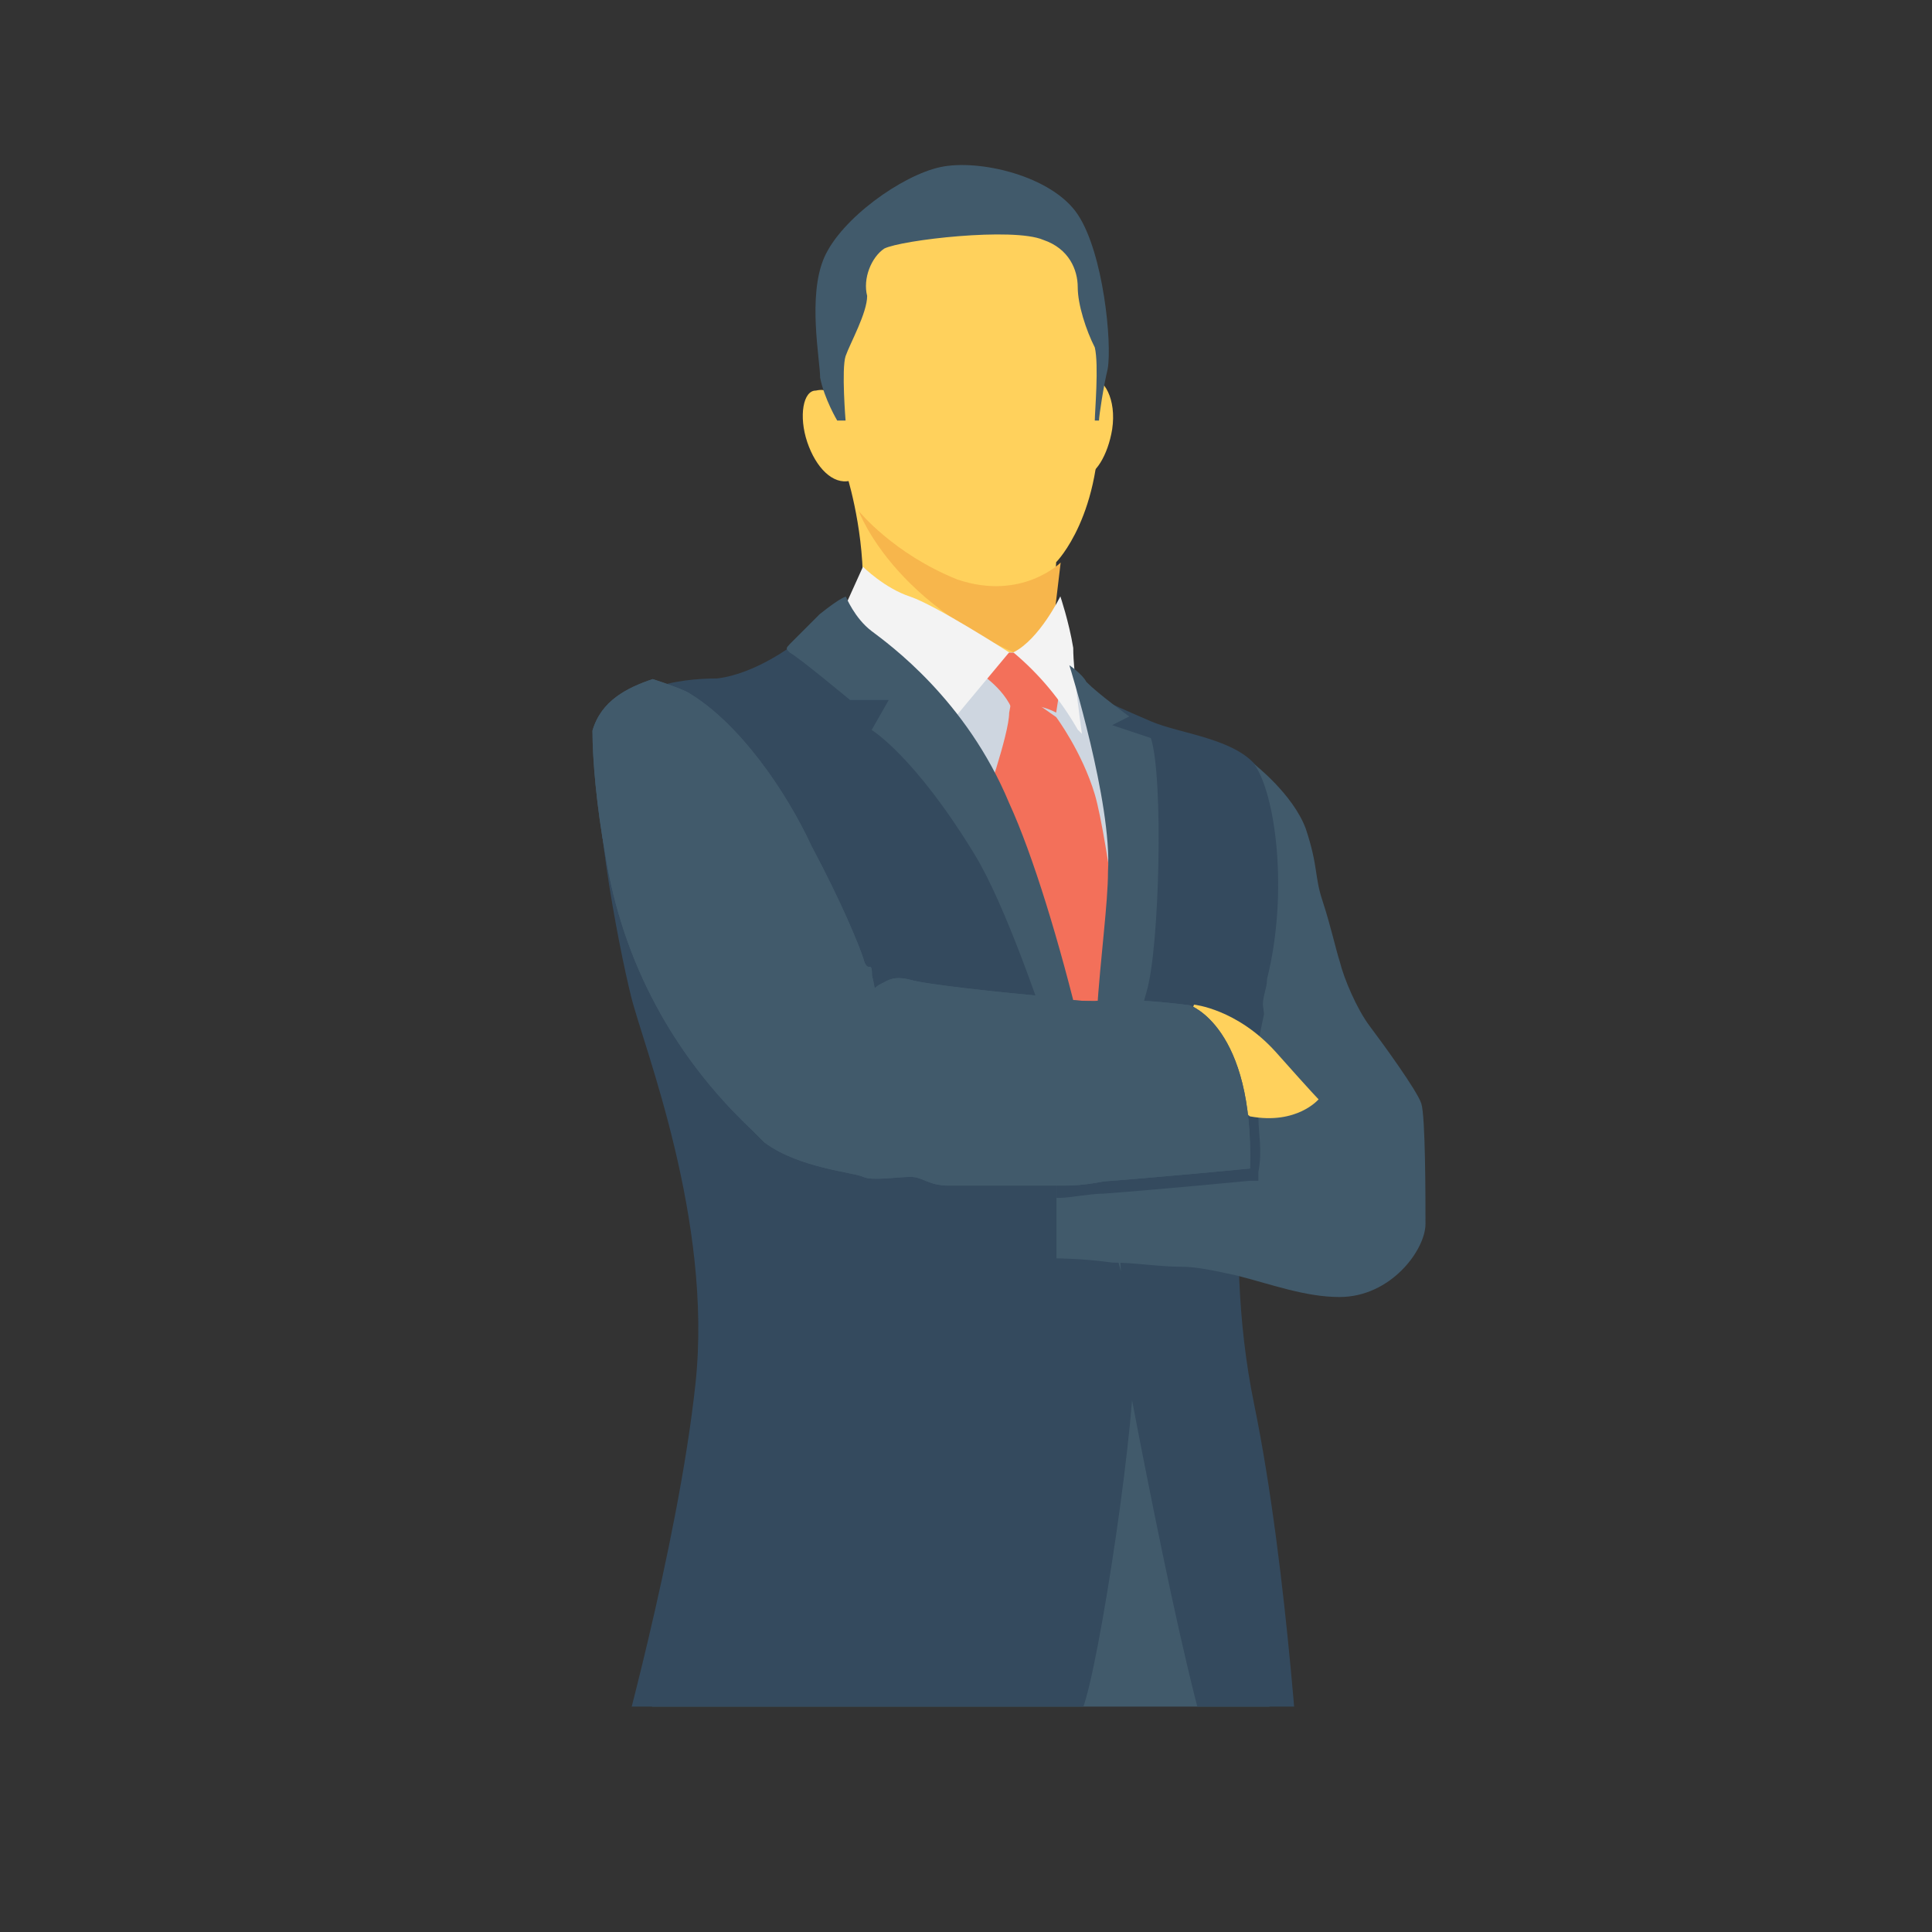 <svg version="1.1" id="Layer_1" xmlns="http://www.w3.org/2000/svg" xmlns:xlink="http://www.w3.org/1999/xlink" x="0" y="0" viewBox="0 0 600 600" xml:space="preserve"><rect x="0" y="0" width="600" height="600" fill="#333333" stroke="none"/><style>.st1{fill:#415a6b}.st2{fill:#ffd15c}.st5{fill:#f3705a}.st6{fill:#344a5e}</style><defs><path id="SVGID_1_" d="M0 1h600v529H0z"/></defs><clipPath id="SVGID_2_"><use xlink:href="#SVGID_1_" overflow="visible"/></clipPath><g clip-path="url(#SVGID_2_)"><path class="st1" d="M306.7 691c-1.3-24-5.3-58.7-5.3-58.7s-4 21.3-6.7 34.7c-1.3 4-2.7 13.3-5.3 22.7H216c0-5.3 1.3-8 1.3-10.7-17.3-62.7-14.7-160.1-14.7-160.1l66.7-109.4 98.7-13.3s24 101.4 29.4 160.1c5.3 49.4-4 108.1-9.3 133.4h-81.4v1.3z"/><path class="st2" d="M262.7 146.6s5.3 16 5.3 34.7-1.3 18.7-1.3 18.7l64 20-4-22.7 1.3-22.7s14.7-14.7 13.3-48c-1.3-33.4 0-34.7 0-34.7s0-22.7-18.7-28-48 1.3-53.4 8c-6.5 8-11.8 60-6.5 74.7z"/><path class="st2" d="M250.7 137.3c2.7 8 8 13.3 13.3 12 4-1.3 5.3-8 2.7-16-2.7-8-8-13.3-13.3-12-4-.1-5.4 8-2.7 16zm94.7-4c-1.3 8-5.3 14.7-9.3 14.7s-8-6.7-6.7-16 5.3-14.7 9.3-14.7c4.1-.1 8.1 6.6 6.7 16z"/><path class="st1" d="M256 79.9c5.3-12 24-25.4 36-28s34.7 2.7 42.7 14.7 10.7 40 9.3 48c-1.3 5.3-2.7 14.7-2.7 16H340c0-2.7 1.3-17.3 0-22.7-2.7-5.3-5.3-13.3-5.3-18.7s-2.7-12-10.7-14.7c-9.3-4-44 0-49.4 2.7-4 2.7-6.7 9.3-5.3 14.7 0 5.3-5.3 14.7-6.7 18.7-1.3 4 0 20 0 20H260s-4-6.7-5.3-13.3c0-5.4-4-25.4 1.3-37.4z"/><path d="M297.4 180c20 6.7 32-5.3 32-5.3l-2.7 22.7 2.7 10.7c-50.7-16-62.7-49.4-62.7-49.4s10.7 13.3 30.7 21.3z" fill="#f7b64c"/><path fill="#ced6e0" d="M314.7 202.6h-1.3l-48 6.7 60 153.5 21.4-50.7-2.7-90.8-12-14.7z"/><path class="st5" d="M305.4 250.7l17.3 77.4h24l4-13.3s-6.7-54.7-10.7-68.1c-4-13.3-12-24-12-24l-13.3-9.3s0 1.3-1.3 8c0 6.6-8 29.3-8 29.3z"/><path class="st5" d="M302.7 208s9.3 5.3 12 13.3c4-2.7 8-2.7 13.3 0l2.7-17.3-14.7-1.3h-2.7l-10.6 5.3z"/><ellipse class="st1" cx="386.8" cy="329.4" rx="22.7" ry="26.7"/><path class="st6" d="M345.4 218.7s2.7 1.3 12 5.3 26.7 5.3 33.4 14.7c6.7 9.3 10.7 40 4 66.7-6.7 26.7-16 78.7-5.3 130.8 10.7 52 14.7 125.4 14.7 125.4s-17.3 8-26.7-13.3c-9.3-21.3-30.7-138.8-30.7-138.8s-5.3-69.4-1.3-96.1-2.7-85.4-4-90.7c-.1-5.4 3.9-4 3.9-4z"/><path class="st6" d="M246.7 200s-12 9.3-24 10.7c-12 0-32 2.7-36 18.7s5.3 64 9.3 80.1c4 16 25.4 69.4 20 120.1S190.6 551 190.6 551s66.7 8 96.1 6.7c30.7-1.3 44-13.3 49.4-26.7 5.3-13.3 17.3-93.4 16-112.1-1.3-17.3-2.7-24-2.7-24s-16-77.4-34.7-125.4-54.7-74.7-54.7-74.7l-13.3 5.2z"/><path d="M268 176s6.7 6.7 14.7 9.3c8 2.7 30.7 17.3 30.7 17.3l-20 24-32-36L268 176zm46.7 26.6c8 6.7 14.7 14.7 20 24l1.3 1.3s-2.7-18.7-2.7-26.7c-1.3-8-4-16-4-16s-6.5 13.4-14.6 17.4z" fill="#f3f3f3"/><path class="st1" d="M262.7 185.3s2.7 6.7 8 10.7 29.4 21.3 42.7 53.4c14.7 32 33.4 109.4 34.7 145.4 0 0-26.7-98.7-45.4-129.4-18.7-30.7-32-38.7-32-38.7l5.3-9.3h-12s-16-13.3-18.7-14.7c-1.3-1.3-1.3-1.3 0-2.7l9.3-9.3c6.8-5.4 8.1-5.4 8.1-5.4z"/><path class="st1" d="M332.1 206.6s13.3 42.7 12 64c0 20-9.3 65.4 0 98.7 0 0 8-48 12-61.4 4-13.3 5.3-66.7 1.3-78.7l-12-4 5.3-2.7s-9.3-6.7-13.3-10.7c-1.3-2.5-5.3-5.2-5.3-5.2z"/><path class="st1" d="M328.1 349.4v41.4s8 0 17.3 1.3c6.7 0 14.7 1.3 21.3 1.3 5.3 0 10.7 1.3 17.3 2.7 10.7 2.7 21.3 6.7 32 6.7 16 0 26.7-14.7 26.7-22.7s0-33.4-1.3-37.4-12-18.7-16-24-8-14.7-9.3-20c-1.3-4-2.7-10.7-5.3-18.7-2.7-8-1.3-10.7-5.3-22.7-4-10.7-16-20-16-20 6.7 9.3 10.7 40 4 66.7 0 2.7-1.3 5.3-1.3 8l4 32s-1.3 0-9.3 1.3c-5.3 0-28 1.3-42.7 2.7-8.1 1.4-16.1 1.4-16.1 1.4z"/><path class="st6" d="M328.1 349.4h16c16 0 37.4-1.3 42.7-2.7h4c0 5.3 1.3 10.7 0 17.3v2.7h-2.7s-28 2.7-45.4 4c-4 0-10.7 1.3-13.3 1.3h-1.3v-22.6z"/><path class="st2" d="M409.5 341.4s-6.7 8-21.3 5.3L365.5 328l5.3-16s13.3 1.3 25.4 14.7c11.9 13.4 13.3 14.7 13.3 14.7z"/><path id="SVGCleanerId_0" class="st1" d="M188 265.4c5.3 33.4 21.3 62.7 45.4 85.4l4 4c10.7 8 28 9.3 30.7 10.7 2.7 1.3 10.7 0 14.7 0s5.3 2.7 12 2.7h34.7c2.7 0 6.7 0 13.3-1.3 17.3-1.3 45.4-4 45.4-4 1.3-44-18.7-50.7-18.7-50.7s-20-2.7-29.4-1.3c-2.7 0-6.7 0-13.3-1.3-16-1.3-40-4-44-5.3-5.3-1.3-6.7 0-9.3 1.3-2.7 1.3-1.3 2.7-2.7-2.7 0-5.3-1.3 0-2.7-5.3-1.3-4-6.7-17.3-16-34.7-8-17.3-22.7-38.7-38.7-48-2.7-1.3-6.7-2.7-10.7-4-8 2.7-16 6.7-18.7 16 0 9.1 1.3 23.8 4 38.5z"/><path id="SVGCleanerId_0_1_" class="st1" d="M188 265.4c5.3 33.4 21.3 62.7 45.4 85.4l4 4c10.7 8 28 9.3 30.7 10.7 2.7 1.3 10.7 0 14.7 0s5.3 2.7 12 2.7h34.7c2.7 0 6.7 0 13.3-1.3 17.3-1.3 45.4-4 45.4-4 1.3-44-18.7-50.7-18.7-50.7s-20-2.7-29.4-1.3c-2.7 0-6.7 0-13.3-1.3-16-1.3-40-4-44-5.3-5.3-1.3-6.7 0-9.3 1.3-2.7 1.3-1.3 2.7-2.7-2.7 0-5.3-1.3 0-2.7-5.3-1.3-4-6.7-17.3-16-34.7-8-17.3-22.7-38.7-38.7-48-2.7-1.3-6.7-2.7-10.7-4-8 2.7-16 6.7-18.7 16 0 9.1 1.3 23.8 4 38.5z"/></g></svg>